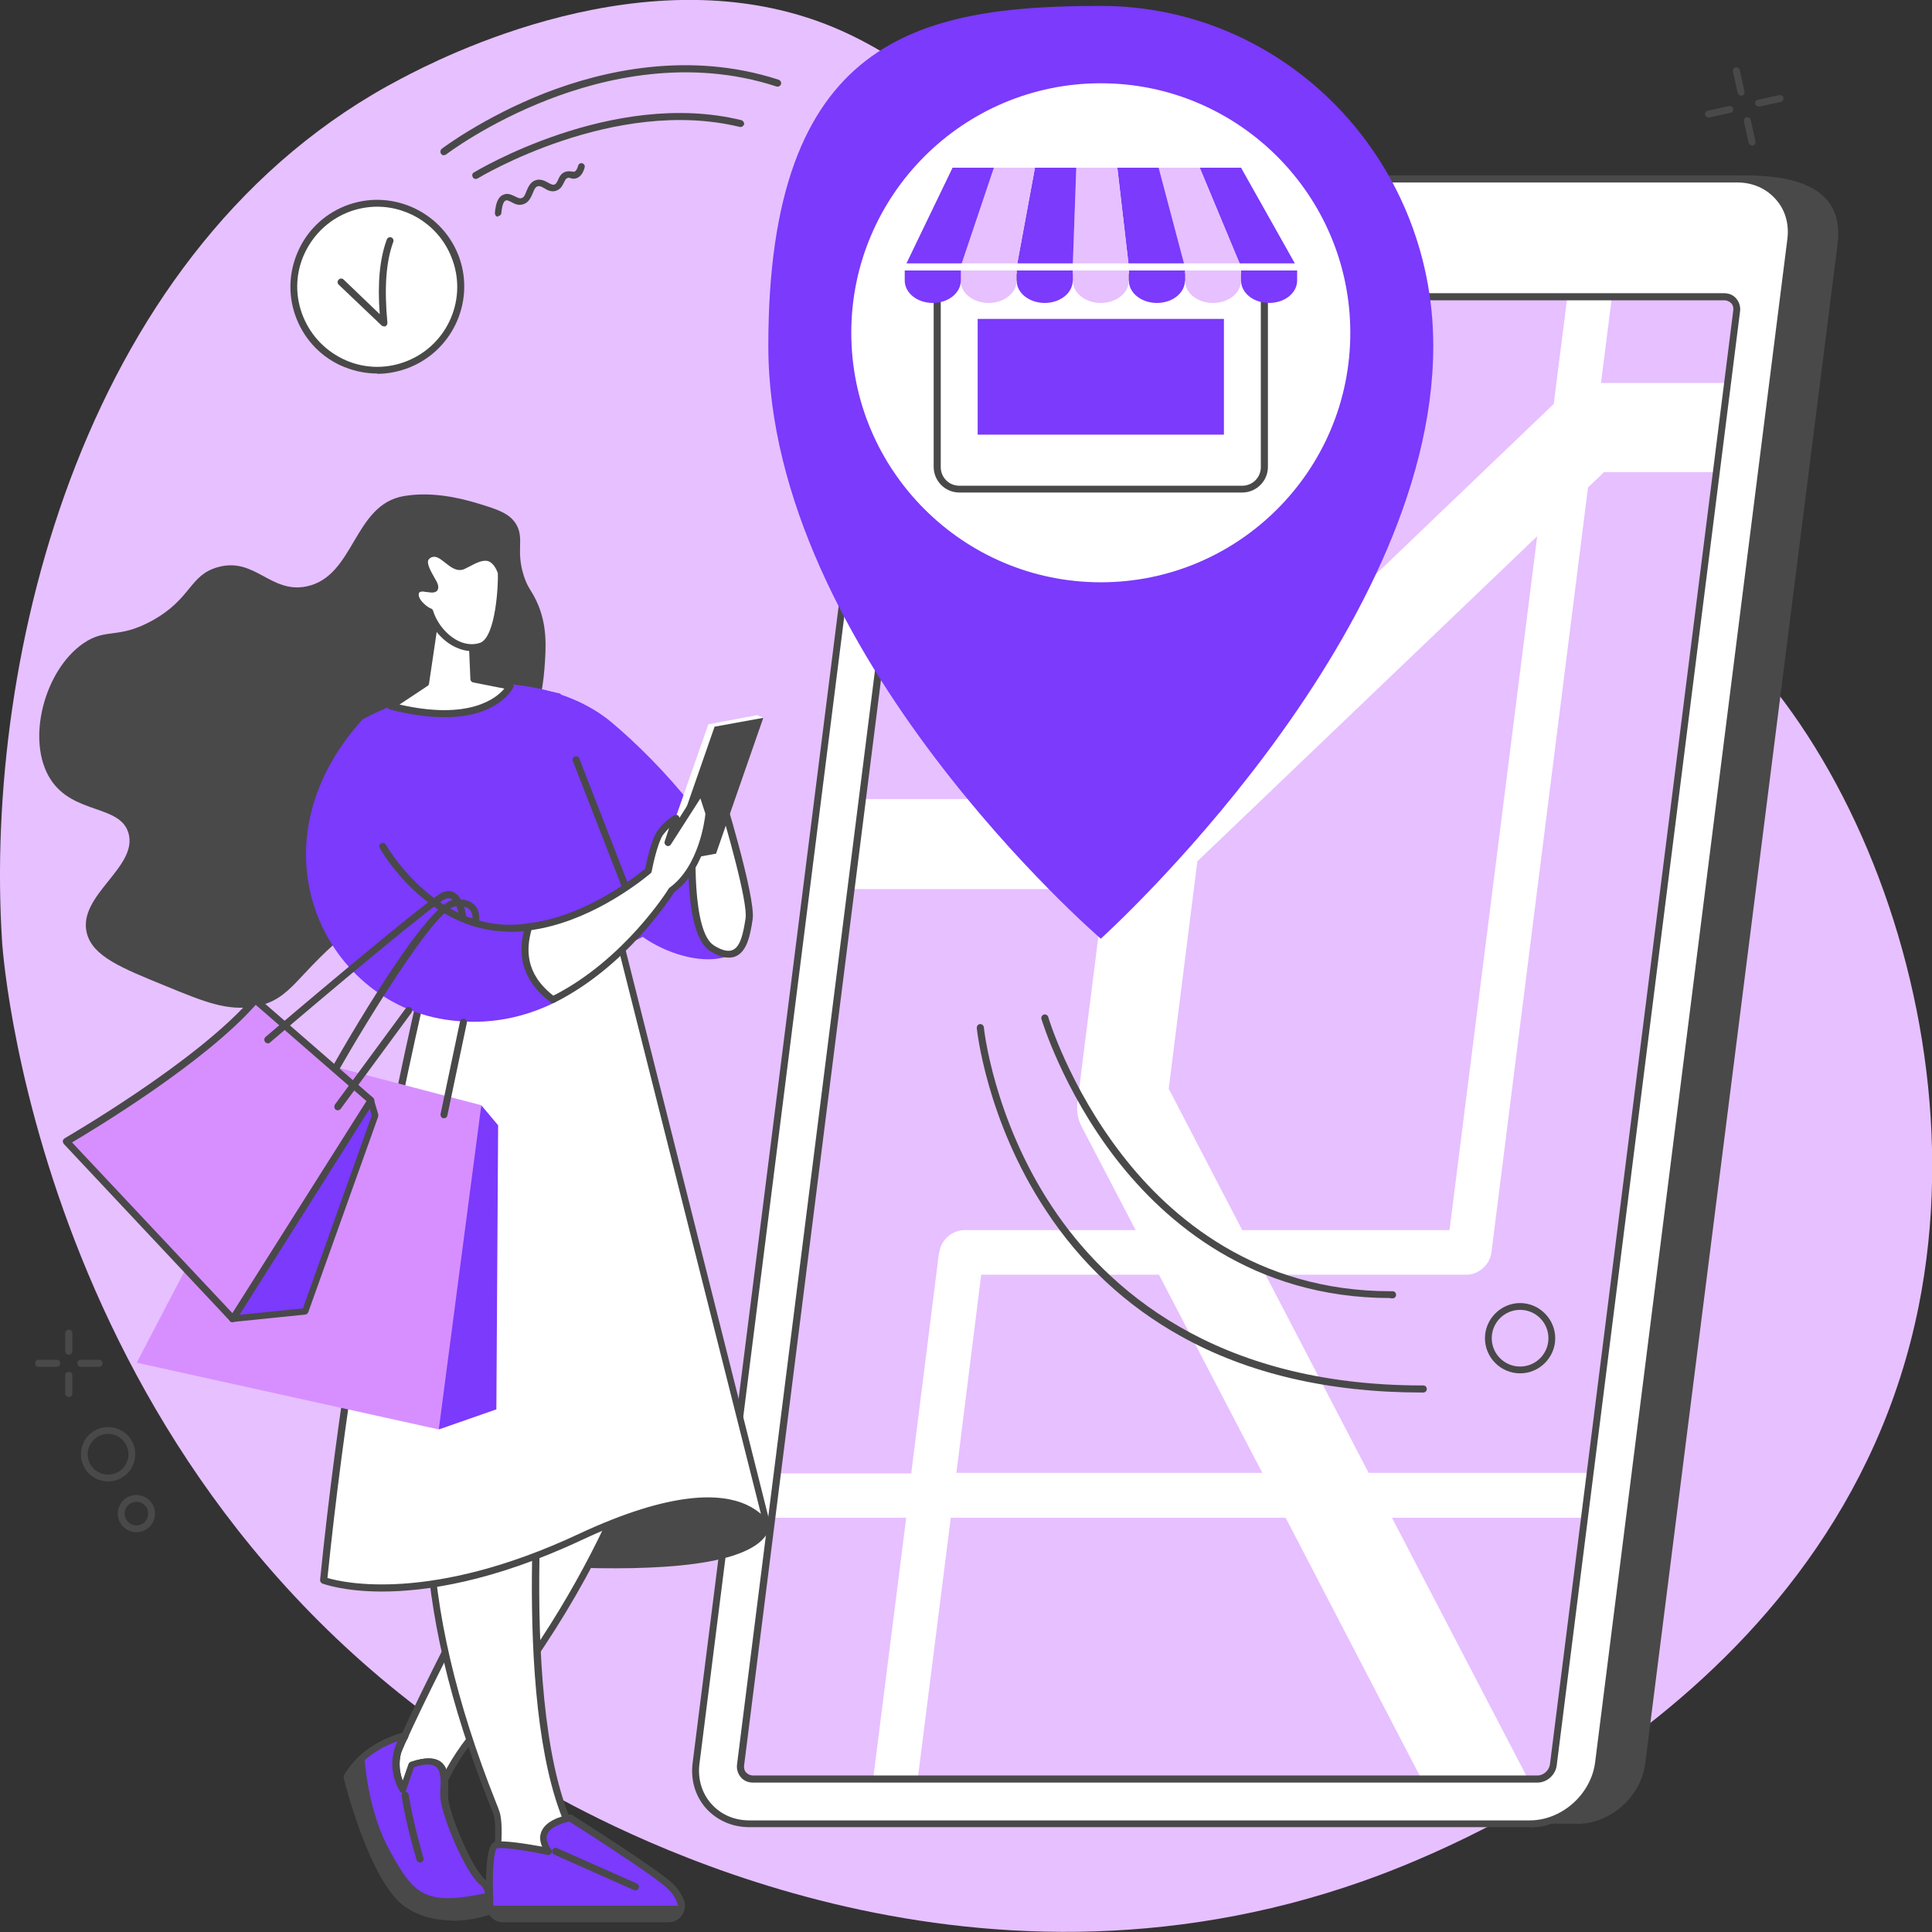 <?xml version="1.0" encoding="UTF-8"?>
<svg id="Layer_1" data-name="Layer 1" xmlns="http://www.w3.org/2000/svg" version="1.1" viewBox="0 0 654.3 654.3">
  <rect x="0" y="0" width="654.3" height="654.3" fill="#333333" stroke="none"/>
  <defs>
    <style>
      .cls-1 {
        fill: #d78fff;
      }

      .cls-1, .cls-2, .cls-3, .cls-4, .cls-5, .cls-6, .cls-7 {
        stroke-width: 0px;
      }

      .cls-2 {
        fill: #e13a47;
      }

      .cls-3 {
        fill: #7b3afc;
      }

      .cls-4 {
        fill: #e7c0ff;
      }

      .cls-5 {
        fill: #ffd0c8;
      }

      .cls-6 {
        fill: #494949;
      }

      .cls-7 {
        fill: #fff;
      }
    </style>
  </defs>
  <g id="b">
    <g id="c">
      <g>
        <path class="cls-4" d="M185.1,606.7C16.4,514.3,1.2,327.4.7,318.8-5.5,221.6,28.6,82.6,136.1,26.5c12.4-6.5,83.4-43.5,146.3-17.2,50.1,20.9,98.4,83.3,114.8,137.3,2.3,7.7,4.1,15.6,11.4,23.8,27.9,31.6,82.8,5.7,126.2,15.8,74,17.2,137.4,144,115,256.1-27,135-166.2,187-188,194.7-134.5,47.6-252.4-17-276.6-30.3h0Z"/>
        <path class="cls-6" d="M534,617.6h-264.3c-11.4,0-19.5-9.2-18-20.6L316.7,82.9c1.4-11.4,11.8-20.6,23.2-20.6l251.1-2.9c28.8,0,32.7,12.1,31.3,23.5l-65.1,514.2c-1.4,11.4-11.8,20.6-23.2,20.6h0Z"/>
        <path class="cls-7" d="M518.1,617.6H253.8c-11.4,0-19.5-9.2-18-20.6L300.8,81.2c1.4-11.4,11.8-20.6,23.2-20.6h264.3c11.4,0,19.5,9.2,18,20.6l-65.1,515.8c-1.4,11.4-11.8,20.6-23.2,20.6h0Z"/>
        <path class="cls-6" d="M324.1,61.8c-10.8,0-20.7,8.8-22.1,19.6l-65.1,515.8c-.7,5.2.8,10.1,4,13.7,3.2,3.6,7.7,5.6,12.9,5.6h264.3c10.8,0,20.7-8.8,22.1-19.6l65.1-515.8c.7-5.2-.7-10.1-4-13.7-3.2-3.6-7.8-5.6-12.9-5.6,0,0-264.3,0-264.3,0ZM518.1,618.8H253.8c-5.8,0-11-2.3-14.7-6.4-3.7-4.2-5.3-9.7-4.5-15.6L299.7,81.1c1.5-11.9,12.5-21.7,24.4-21.7h264.3c5.8,0,11,2.3,14.7,6.4,3.7,4.2,5.3,9.7,4.5,15.6l-65.1,515.8c-1.5,11.9-12.5,21.7-24.4,21.7h0Z"/>
        <polygon class="cls-4" points="520.6 181.6 405.5 291.7 395.8 368.7 420.7 416.6 490.9 416.6 520.6 181.6 520.6 181.6"/>
        <path class="cls-4" d="M517.5,602.5h3.4c2.5,0,4.8-2,5.1-4.5l10.6-84h-65.2l46.1,88.5h0Z"/>
        <path class="cls-4" d="M318.1,424.2c.5-4.2,4.3-7.6,8.5-7.6h58l-18.3-35.1c-1.3-2.5-1.8-5.3-1.4-8.2l9.1-72.2h-85.8l-25,197.9h45.4l9.4-74.7h0Z"/>
        <path class="cls-4" d="M537.8,165.1l-32.7,259c-.5,4.2-4.3,7.6-8.5,7.6h-68l34.9,67.1h75l42.8-338.9h-38.1l-5.4,5.2h0Z"/>
        <path class="cls-4" d="M542.3,129.7h42.8l3.1-24.7c.3-2.5-1.5-4.5-4-4.5h-38.3l-3.7,29.2h0Z"/>
        <path class="cls-4" d="M377.9,270.7l21.5-170.2h-81.3c-2.5,0-4.8,2-5.1,4.5l-20.9,165.6h85.8Z"/>
        <polygon class="cls-4" points="435.4 514 322 514 310.8 602.5 481.4 602.5 435.4 514 435.4 514"/>
        <polygon class="cls-4" points="323.9 498.8 427.5 498.8 392.5 431.7 332.3 431.7 323.9 498.8 323.9 498.8"/>
        <path class="cls-4" d="M306.8,514h-45.4l-10.6,84c-.3,2.5,1.5,4.5,4,4.5h40.9l11.2-88.5h0Z"/>
        <polygon class="cls-4" points="530.8 100.5 429.7 100.5 411.2 246.9 526.2 136.8 530.8 100.5 530.8 100.5"/>
        <path class="cls-6" d="M250.8,597.7h1.2c-.1,1.1.1,2,.7,2.6.6.6,1.4,1,2.3,1h265.7c2,0,3.9-1.7,4.2-3.7l62.1-492.5c.1-.9-.1-1.8-.7-2.4-.6-.6-1.4-1-2.3-1h-265.7c-2,0-3.9,1.7-4.2,3.7l-62.1,492.5h-1.2ZM520.7,603.7H255c-1.6,0-3.1-.6-4.1-1.8-1-1.2-1.5-2.7-1.3-4.3l62.1-492.5c.4-3.2,3.3-5.8,6.5-5.8h265.7c1.6,0,3.1.6,4.1,1.8,1,1.2,1.5,2.7,1.3,4.3l-62.1,492.5c-.4,3.2-3.3,5.8-6.5,5.8h0Z"/>
        <path class="cls-5" d="M452.9,86.8c-4.3,0-7.3-3.5-6.8-7.7.5-4.3,4.4-7.7,8.7-7.7s7.3,3.5,6.8,7.7-4.4,7.7-8.7,7.7h0Z"/>
        <path class="cls-6" d="M156.7,286.9c-13.6,14.1-14.1,9.5-36.5,27-20.1,15.6-20.9,24.8-34.1,27-9.1,1.5-16.7-1.5-29.8-6.9-15.2-6.2-24.9-10.1-26.9-18-3.2-12.8,17.5-22.3,14.1-33.9-2.9-9.7-18.7-6.2-26.4-18.2-8.4-13.1-2.1-36.9,11.1-46,7.8-5.4,11.7-1.3,23.3-7.7,13.4-7.4,12.6-15.4,22.2-18.1,12.6-3.6,17.9,9,30.1,6.5,16.4-3.4,15.8-27.7,33-30.6,9.4-1.6,18.9.6,25.4,2.6,6.5,2,10.5,3.3,12.7,7.1,2.7,4.8-.2,8.6,2.4,17,1.3,4.3,2.7,5.2,4.4,8.9,3.8,8.1,3.2,15.9,2.7,22.7-2.6,34.5-27.8,60.6-27.8,60.6h0Z"/>
        <path class="cls-6" d="M129.6,525.1s120.2,17.3,130.7-6.7c0,0-4.4-18-31.3-20.2-27-2.2-99.4,26.9-99.4,26.9h0Z"/>
        <path class="cls-7" d="M226.1,458.6s-10.3,63.1-65.1,128.3c-5.2,6.1-9.3,13.1-12.5,20.5l-1.9,4.5s-12.9-2.2-15-8.6,50-102.4,50-102.4l44.5-42.3h0Z"/>
        <path class="cls-6" d="M182.6,501.6c-19.8,36.6-50.8,96.3-49.8,101.3,1.4,4.3,9.2,6.7,13.1,7.6l1.5-3.6c3.2-7.7,7.5-14.6,12.7-20.8,46.6-55.4,61-109.8,64.2-124.1l-41.6,39.6h0ZM146.6,613c0,0-.1,0-.2,0-.6,0-13.6-2.4-15.9-9.4-.4-1.3-1.4-4.4,24.3-54.5,12.6-24.5,25.6-48.6,25.8-48.8,0-.1.1-.2.2-.3l44.5-42.3c.4-.4.9-.4,1.4-.2s.7.7.6,1.2c-.1.6-11,64.2-65.4,128.8-5,5.9-9.1,12.7-12.3,20.2l-1.9,4.5c-.2.4-.6.7-1.1.7h0Z"/>
        <path class="cls-2" d="M136.5,606.1l2.9-8.5c13-4.5,11.1,5.3,10.9,10.4-.2,5.1,8.1,25.1,12.7,29.1,4.6,3.9,2.1,10.1,2.1,10.1,0,0-15.7,5.8-27.3-2.5-11.7-8.3-20.3-43-20.3-43,6.4-11,19.6-13.9,19.6-13.9,0,0-6.4,8.3-.6,18.3h0Z"/>
        <path class="cls-6" d="M118.7,601.9c1.1,4.1,9.2,34.4,19.7,41.8,9.9,7,23,3.4,25.7,2.5.4-1.4,1.3-5.5-1.9-8.3-4.9-4.2-13.4-24.6-13.1-30,0-.5,0-.9,0-1.5.2-3,.4-6.6-1.5-8.1-1.4-1-3.9-1-7.4.2l-2.7,7.9c-.2.4-.5.8-1,.8-.5,0-.9-.2-1.1-.6-4.1-7.1-2.4-13.5-.8-16.9-4,1.4-11.5,4.9-15.9,12.1h0ZM153.1,650.4c-5,0-10.8-1.1-16-4.7-11.9-8.4-20.4-42.2-20.7-43.6,0-.3,0-.6.1-.9,6.6-11.4,19.8-14.3,20.4-14.5.5-.1,1,.1,1.2.5s.2,1,0,1.4c-.2.3-4.8,6.5-1.7,14.5l2-5.7c.1-.3.4-.6.7-.7,4.7-1.6,8-1.6,10.2,0,2.9,2.2,2.6,6.8,2.4,10.1,0,.5,0,1,0,1.4-.2,4.8,8,24.4,12.3,28.1,5.2,4.4,2.5,11.2,2.4,11.5-.1.3-.4.6-.7.7-.4.1-5.7,2-12.4,2h0Z"/>
        <path class="cls-6" d="M130.8,627c-5.9-10.8-7.9-23.6-8.5-31.2-1.8,1.7-3.4,3.6-4.8,6,0,0,8.6,34.7,20.3,43,11.7,8.3,27.3,2.5,27.3,2.5,0,0,1-2.3.6-5-22,4.7-26.2.8-34.9-15.2h0Z"/>
        <path class="cls-3" d="M165.7,642.2c-.2-1.7-.9-3.6-2.7-5.1-4.6-3.9-13-24-12.7-29.1.2-5.1,2.1-14.9-10.9-10.4l-2.9,8.5c-5.8-10.1.6-18.3.6-18.3,0,0-8.2,1.8-14.8,7.9.7,7.6,2.6,20.4,8.5,31.2,8.7,16,13,19.9,34.9,15.2h0Z"/>
        <path class="cls-6" d="M123.5,596.2c.6,7,2.6,19.6,8.3,30.2,8.2,14.9,11.6,19.2,32.5,14.8-.3-1.3-1-2.4-2.1-3.3-4.9-4.2-13.4-24.6-13.1-30,0-.5,0-.9,0-1.5.2-3,.4-6.6-1.5-8.1-1.4-1-3.9-1-7.4.2l-2.7,7.9c-.2.4-.5.7-1,.8-.5,0-.9-.2-1.1-.6-4.1-7.1-2.4-13.5-.8-16.9-2.8,1-7.2,2.9-11.1,6.4h0ZM151.7,645.3c-10.7,0-15.1-5.3-21.9-17.7-5.8-10.7-7.9-23.1-8.7-31.7,0-.4.1-.7.4-1,6.8-6.3,15-8.1,15.4-8.2.5-.1,1,.1,1.2.5.3.4.2,1,0,1.4-.2.3-4.8,6.5-1.7,14.5l2-5.7c.1-.3.4-.6.7-.7,4.7-1.6,8-1.6,10.2,0,2.9,2.2,2.6,6.8,2.4,10.1,0,.5,0,1,0,1.4-.2,4.8,8,24.4,12.3,28.1,1.8,1.5,2.8,3.5,3.1,5.9,0,.6-.3,1.2-.9,1.3-5.8,1.3-10.5,1.9-14.3,1.9h0Z"/>
        <path class="cls-6" d="M142.2,630.7c-.5,0-1-.3-1.1-.8,0-.1-3.4-10.9-5.1-21.7-.1-.6.3-1.2,1-1.4.6-.1,1.3.3,1.4,1,1.7,10.6,5,21.2,5,21.4.2.6-.2,1.3-.8,1.5-.1,0-.2,0-.4,0h0Z"/>
        <path class="cls-7" d="M168.7,630.5c-.9-.4,1.1-11.9-.6-16.8-1.7-4.9-21.4-49.1-22.7-95.3-1.3-46.2,38.8-37.6,38.8-37.6,0,0-11.4,107.7,12.4,144.2,0,0-7.9,14.2-27.8,5.4h0Z"/>
        <path class="cls-6" d="M169.7,629.6c4.3,1.9,8.1,2.6,11.2,2.6,8.6,0,13-5.3,14.2-7.1-22.2-35.5-13.5-131.2-12.3-143.3-3.7-.6-16.6-1.8-25.8,6-7.3,6.1-10.9,16.4-10.5,30.6.8,27.3,8,58.2,21.5,92.1.6,1.4.9,2.3,1.1,2.9,1.1,3.1.8,8.5.6,12.4,0,1.4-.2,3.1-.1,3.9h0ZM180.8,634.5c-3.5,0-7.7-.8-12.5-2.9-1.1-.5-1.1-1.8-.8-6,.2-3.7.5-8.8-.5-11.5-.2-.5-.6-1.5-1.1-2.8-13.6-34.1-20.9-65.3-21.7-92.9-.4-15,3.4-25.9,11.3-32.5,11.8-9.8,28.2-6.4,28.9-6.3.6.1,1,.7.9,1.3-.1,1.1-11.1,107.7,12.2,143.5.2.4.3.8,0,1.2,0,.1-5.1,8.9-16.8,8.9h0Z"/>
        <path class="cls-3" d="M230.5,643.8c-.7-1.7-1.8-3.7-3.8-5.4-5.7-5.2-33.5-22.8-33.5-22.8,0,0-13.9,2-7.2,11.4,0,0-14.5-3.1-18-2.2-2.6.7-2.3,13.8-2,20.8.1,2.4,2,4.2,4.4,4.2h56c3.1,0,5.2-3.1,4.1-6h0Z"/>
        <path class="cls-6" d="M168.3,625.9c-.8.7-1.8,5.5-1.2,19.6,0,1.7,1.5,3.1,3.2,3.1h56c1.1,0,2.1-.5,2.7-1.4.6-.9.7-2,.3-2.9h0c-.7-1.9-1.9-3.5-3.5-5-5.2-4.7-29.6-20.3-33-22.4-2,.4-6.3,1.7-7.4,4.2-.6,1.4-.2,3.2,1.3,5.3.3.4.3.9,0,1.3-.3.4-.8.6-1.2.5-5.7-1.2-14.9-2.8-17.4-2.2h0ZM226.4,651h-56c-3,0-5.5-2.3-5.6-5.3-.9-20.9,1.8-21.6,2.9-21.9,2.8-.7,11.5.8,15.9,1.6-.8-1.9-.9-3.6-.2-5.2,1.9-4.5,9.3-5.6,9.6-5.7.3,0,.6,0,.8.2,1.1.7,28,17.7,33.7,22.9,1.9,1.7,3.2,3.7,4.1,5.9.7,1.7.4,3.6-.6,5.1-1,1.5-2.8,2.4-4.6,2.4h0Z"/>
        <path class="cls-6" d="M165.9,645.5s0,0,0,0c.1,2.4,2,4.2,4.4,4.2h56c2.5,0,4.4-2,4.4-4.3h-64.8Z"/>
        <path class="cls-6" d="M215.2,640.2c-.2,0-.3,0-.5-.1l-27-12c-.6-.3-.9-1-.6-1.6.3-.6,1-.9,1.6-.6l27,12c.6.3.9,1,.6,1.6-.2.4-.6.7-1.1.7h0Z"/>
        <path class="cls-7" d="M147.1,318.7s-25.7,99.4-37.5,216.6c0,0,30.5,11.6,86.9-14.7,56.3-26.3,63.8-2.2,63.8-2.2l-51.3-203.7-61.8,4.1h0Z"/>
        <path class="cls-6" d="M110.9,534.4c5.3,1.6,35.1,8.5,85.1-14.9,31.9-14.9,48.3-13.7,56.6-10,2.2,1,3.8,2.1,5.1,3.2l-49.6-196.8-60,3.9c-2.5,9.8-26,104.9-37.2,214.6h0ZM129.4,539c-12.7,0-19.6-2.5-20.2-2.7-.5-.2-.8-.7-.8-1.2,11.7-115.9,37.3-215.8,37.5-216.7.1-.5.6-.9,1.1-.9l61.8-4.1c.6,0,1.1.3,1.2.9l51.3,203.7c.2.6-.2,1.3-.8,1.4-.6.2-1.3-.2-1.4-.8,0-.2-1.5-4.4-7.7-7.1-7.8-3.4-23.5-4.4-54.5,10.1-30.1,14.1-52.9,17.4-67.6,17.4h0Z"/>
        <path class="cls-3" d="M168.7,231.6s22.3-.5,38.5,13.1c16.1,13.5,41.8,41.1,46.2,63.9,4.3,22.8-26.1,19.1-40.8,4.5-14.7-14.6-43.8-81.4-43.8-81.4h0Z"/>
        <path class="cls-3" d="M122.9,243.6s29.7-17.7,66.9-8.7l31.7,70.6c2,4.4.2,9.7-4.1,11.9-10.8,5.7-34.1,13.5-73.6,6-6.4-1.2-11.3-6.4-12.1-12.9l-8.8-67h0Z"/>
        <path class="cls-7" d="M243.1,266.3s11.6,37.5,10.5,44.8c-1.1,7.2-2.8,16.1-12.5,10-9.7-6-6.2-44.7-6.2-44.7l8.2-10.1h0Z"/>
        <path class="cls-6" d="M236.1,276.9c-.9,10.8-1.7,38.7,5.7,43.3,2.7,1.7,4.9,2.2,6.4,1.5,2.7-1.2,3.6-6.2,4.3-10.7.8-5.4-6.3-30.5-9.9-42.1l-6.5,8.1h0ZM246.7,324.3c-1.8,0-3.8-.7-6.2-2.2-10-6.3-7.1-41.8-6.7-45.8,0-.2.1-.5.3-.6l8.2-10.1c.3-.3.7-.5,1.1-.4.4,0,.8.4.9.8.5,1.5,11.7,37.9,10.6,45.3-.8,5.4-1.9,10.8-5.6,12.5-.8.4-1.6.5-2.5.5h0Z"/>
        <polygon class="cls-7" points="226 292.1 223.8 291.2 239.9 245.3 256.4 242.2 258.5 243.1 226 292.1 226 292.1"/>
        <polygon class="cls-6" points="242.5 289.1 226 292.1 242 246.1 258.5 243.1 242.5 289.1 242.5 289.1"/>
        <path class="cls-6" d="M211.9,301.7c-.5,0-.9-.3-1.1-.8l-16.8-43.2c-.2-.6,0-1.3.7-1.5s1.3,0,1.5.7l16.8,43.2c.2.6,0,1.3-.7,1.5-.1,0-.3,0-.4,0h0Z"/>
        <path class="cls-3" d="M179,313.8c-5.2.6-10.6.5-16-.8-29.2-6.9-20.3-53.7-20.3-53.7l-19.8-15.8c-39,43-13.2,95.5,27.9,101.8,14.4,2.2,26.9-.7,37.5-6-11.6-8.7-11.2-19.1-9.3-25.6h0Z"/>
        <path class="cls-7" d="M240.1,275.3l-2.6-7.7-11.3,17.7,2.7-8.2s-3.2,1.7-5.4,5c-2.1,3.2-3.9,12.2-4,12.7-5,4.1-21.5,16.7-40.5,19-1.9,6.4-3.4,16.1,8.2,24.8,25.2-12.5,40.2-37.1,40.2-37.1,11.1-8.1,12.6-26.1,12.6-26.1h0Z"/>
        <path class="cls-6" d="M180,314.9c-1.8,6.5-2.2,14.8,7.4,22.3,24.2-12.3,39-36.1,39.1-36.3,0-.1.2-.2.3-.3,9.9-7.2,11.9-22.9,12.1-25l-1.7-5.2-10,15.6c-.3.5-1,.7-1.5.4-.5-.3-.8-.9-.6-1.4l1.5-4.6c-.7.7-1.4,1.5-2.1,2.4-1.6,2.4-3.2,9.1-3.8,12.3,0,.3-.2.5-.4.7-4.7,3.9-21.2,16.5-40.4,19.2h0ZM187.3,339.7c-.3,0-.5,0-.7-.2-11.9-8.9-10.7-19.1-8.7-26,.1-.5.5-.8,1-.8,18.4-2.2,34.6-14.4,39.6-18.5.4-2,2-9.7,4.1-12.7,2.3-3.5,5.6-5.3,5.8-5.4.4-.2.9-.2,1.3.1.2.2.4.5.4.8l6.4-10.1c.2-.4.7-.6,1.1-.5.5,0,.8.4,1,.8l2.6,7.7c0,.2,0,.3,0,.5,0,.8-1.6,18.5-12.9,26.8-1.5,2.4-16.6,25.5-40.6,37.4-.2,0-.3.1-.5.1h0Z"/>
        <polygon class="cls-3" points="168.1 477.3 148.6 484.1 150.5 430.6 163 374.3 168.7 381.1 168.1 477.3 168.1 477.3"/>
        <polygon class="cls-1" points="46.3 461.5 100.4 357.9 163 374.3 148.6 484.1 46.3 461.5 46.3 461.5"/>
        <path class="cls-6" d="M150.3,378.7c0,0-.2,0-.2,0-.6-.1-1-.8-.9-1.4l6.6-31.4c.1-.6.8-1,1.4-.9.6.1,1,.8.9,1.4l-6.6,31.4c-.1.6-.6.9-1.2.9h0Z"/>
        <path class="cls-6" d="M111.5,366.7c-.1,0-.3,0-.4,0-.6-.2-.9-.9-.7-1.5.2-.6,33-59.3,43.3-60.5,3.3-.4,5.7.3,7.2,2,2.1,2.4,1.2,6,1.2,6.1-.2.6-.8,1-1.4.8-.6-.2-1-.8-.8-1.4,0,0,.6-2.5-.7-4-.9-1.1-2.6-1.4-5.1-1.2-8,.9-40.1,56.2-41.3,59-.2.5-.6.7-1.1.7h0Z"/>
        <path class="cls-6" d="M172.5,315.5c-27.9,0-43.8-28-43.9-28.3-.3-.6-.1-1.3.5-1.6.6-.3,1.3-.1,1.6.5.2.3,17.8,31.3,48.2,26.6.6,0,1.3.3,1.4,1,.1.6-.3,1.2-1,1.4-2.3.4-4.5.5-6.7.5h0Z"/>
        <polygon class="cls-3" points="103.4 444.1 78.8 446.6 96.4 413.1 125.6 372.7 127.1 377.8 103.4 444.1 103.4 444.1"/>
        <path class="cls-6" d="M103.4,444.1h0ZM97.5,413.7l-16.5,31.6,21.6-2.2,23.3-65.3-.7-2.4-27.7,38.3h0ZM78.8,447.8c-.4,0-.8-.2-1-.5-.2-.4-.3-.8,0-1.2l17.6-33.6s0,0,0-.1l29.1-40.4c.3-.4.7-.5,1.2-.5.4,0,.8.4.9.8l1.5,5.1c0,.2,0,.5,0,.7l-23.7,66.3c-.2.4-.5.7-1,.8l-24.5,2.5s0,0-.1,0h0Z"/>
        <path class="cls-1" d="M86.4,338.6l39.2,34.1-46.7,73.9-56.3-60s44.9-25.7,63.9-48h0Z"/>
        <path class="cls-6" d="M24.4,386.9l54.3,57.8,45.4-71.8-37.5-32.6c-17.5,19.8-54.8,42.2-62.2,46.6h0ZM78.8,447.8c-.3,0-.6-.1-.9-.4l-56.3-60c-.2-.3-.4-.6-.3-1,0-.4.3-.7.6-.9.4-.3,44.9-25.9,63.6-47.7.2-.2.5-.4.8-.4.3,0,.6,0,.9.3l39.2,34.1c.4.4.5,1,.2,1.5l-46.7,73.9c-.2.3-.5.5-.9.5,0,0,0,0-.1,0h0Z"/>
        <path class="cls-6" d="M114.4,376c-.2,0-.5,0-.7-.2-.5-.4-.6-1.1-.3-1.7l24-32.6c.4-.5,1.1-.6,1.7-.3.5.4.6,1.1.3,1.7l-24,32.6c-.2.3-.6.5-1,.5h0Z"/>
        <path class="cls-6" d="M90.7,353.3c-.3,0-.7-.1-.9-.4-.4-.5-.4-1.2.1-1.7,2.2-1.9,54.3-46.2,59.8-48.9,1.9-.9,3.4-.5,4.2,0,3.2,1.8,3.9,7.6,4,8.3,0,.6-.4,1.2-1,1.3-.6,0-1.2-.4-1.3-1-.2-1.4-1-5.5-2.8-6.5-.4-.2-1-.4-2.1.1-4.2,2-40.6,32.6-59.3,48.6-.2.2-.5.3-.8.3h0Z"/>
        <path class="cls-7" d="M159.9,215.2l.6,14.8,12.4,2.5s-7.5,15.2-40.5,6.7l11.8-7.8,3-20.3,12.7,4.1h0Z"/>
        <path class="cls-6" d="M135.3,238.6c23.6,5.4,32.8-2.1,35.5-5.4l-10.6-2.1c-.5-.1-.9-.6-.9-1.1l-.6-14-10.6-3.4-2.8,18.9c0,.3-.2.6-.5.8l-9.5,6.3h0ZM150.7,242.9c-5.1,0-11.2-.7-18.6-2.6-.5-.1-.8-.5-.9-.9s.1-.9.5-1.2l11.3-7.5,3-19.8c0-.3.3-.6.5-.8.3-.2.7-.2,1-.1l12.7,4.1c.5.2.8.6.8,1.1l.5,13.8,11.5,2.3c.4,0,.7.3.8.6s.2.7,0,1c-.3.5-5.2,10-23.2,10h0Z"/>
        <path class="cls-7" d="M169.7,193.8c-3.3-8.8-9.2-3.9-12.9-2.2-3.7,1.7-7-6.1-11.3-3.8-4.2,2.2.9,8.1,1.8,10.6.9,2.5-4,0-5.8,1.2-1.2.8-1.4,2.5.3,4.7,1,1.3,2.5,2.5,3.8,3,2.3,7.7,10.6,14.1,17.4,11.5,6.9-2.6,6.9-24.6,6.7-24.9h0Z"/>
        <path class="cls-6" d="M142.9,200.4c-.3,0-.6,0-.7.1-.2.1-.3.3-.4.6-.1.6.2,1.5.9,2.4.9,1.1,2.2,2.2,3.3,2.6.3.1.6.4.7.8,1.3,4.2,4.6,8.2,8.4,10.1,1.8.9,4.6,1.7,7.5.7,5.4-2,6.2-20.4,6-23.6-.8-2.2-1.9-3.5-3.1-4-1.9-.7-4.3.6-6.4,1.7-.6.3-1.2.6-1.8.9-2.5,1.1-4.6-.6-6.5-2.1-2-1.6-3.3-2.5-4.8-1.8-.7.4-.9.8-1,1-.4,1.4,1,3.8,2,5.6.6,1,1.1,1.9,1.3,2.6.3,1,0,1.7-.2,2-.8.9-2.1.7-3.5.5-.5,0-1.2-.2-1.8-.2h0ZM159.8,220.5c-1.9,0-3.8-.5-5.7-1.4-4.3-2.1-7.9-6.3-9.5-11-1.3-.7-2.8-1.9-3.7-3.2-1.4-1.8-1.5-3.3-1.4-4.2.2-.9.6-1.7,1.4-2.2,1.1-.8,2.7-.5,4.1-.3.3,0,.7,0,1,.1-.2-.5-.6-1.1-1-1.8-1.3-2.2-2.9-5-2.2-7.4.3-1.1,1-1.9,2.1-2.5,2.9-1.5,5.4.5,7.3,2.1,1.8,1.4,2.9,2.3,4,1.8.5-.2,1-.5,1.6-.8,2.4-1.3,5.4-2.9,8.3-1.9,2,.7,3.5,2.5,4.6,5.5h0c.2.6,0,7-.7,12.2-1.2,8.2-3.4,13-6.8,14.3-1.2.4-2.4.7-3.7.7h0Z"/>
        <path class="cls-3" d="M485.4,117.1c0,99.5-112.6,200.8-112.6,200.8,0,0-112.6-96.9-112.6-200.8S310.6,2,372.8,2s112.6,51.5,112.6,115.1h0Z"/>
        <path class="cls-7" d="M457.3,112.7c0,46.7-37.9,84.5-84.5,84.5s-84.5-37.9-84.5-84.5,37.9-84.5,84.5-84.5,84.5,37.9,84.5,84.5h0Z"/>
        <path class="cls-7" d="M317.4,93.9v64.2c0,4.1,3.3,7.5,7.5,7.5h95.8c4.1,0,7.5-3.3,7.5-7.5v-64.2h-110.8Z"/>
        <path class="cls-6" d="M318.6,95.1v63.1c0,3.5,2.8,6.3,6.3,6.3h95.8c3.5,0,6.3-2.8,6.3-6.3v-63.1h-108.4ZM420.7,166.8h-95.8c-4.8,0-8.7-3.9-8.7-8.7v-64.2c0-.7.5-1.2,1.2-1.2h110.8c.7,0,1.2.5,1.2,1.2v64.2c0,4.8-3.9,8.7-8.7,8.7h0Z"/>
        <polygon class="cls-3" points="414.5 147.2 331.1 147.2 331.1 108 414.5 108 414.5 147.2 414.5 147.2"/>
        <polygon class="cls-3" points="439.2 90.4 420.3 90.4 406.3 56.8 420.3 56.8 439.2 90.4 439.2 90.4"/>
        <path class="cls-3" d="M420.3,91.4v3.6c0,4.2,4.2,7.6,9.5,7.6s9.5-3.4,9.5-7.6v-3.6h-19Z"/>
        <polygon class="cls-4" points="420.3 90.4 401.3 90.4 392.4 56.8 406.3 56.8 420.3 90.4 420.3 90.4"/>
        <path class="cls-4" d="M401.3,91.4v3.6c0,4.2,4.2,7.6,9.5,7.6s9.5-3.4,9.5-7.6v-3.6h-19Z"/>
        <polygon class="cls-3" points="401.3 90.4 382.3 90.4 378.4 56.8 392.4 56.8 401.3 90.4 401.3 90.4"/>
        <path class="cls-3" d="M382.3,91.4v3.6c0,4.2,4.2,7.6,9.5,7.6s9.5-3.4,9.5-7.6v-3.6h-19Z"/>
        <polygon class="cls-4" points="382.3 90.4 363.3 90.4 364.5 56.8 378.4 56.8 382.3 90.4 382.3 90.4"/>
        <path class="cls-4" d="M363.3,91.4v3.6c0,4.2,4.2,7.6,9.5,7.6s9.5-3.4,9.5-7.6v-3.6h-19Z"/>
        <polygon class="cls-3" points="363.3 90.4 344.3 90.4 350.5 56.8 364.5 56.8 363.3 90.4 363.3 90.4"/>
        <path class="cls-3" d="M344.3,91.4v3.6c0,4.2,4.2,7.6,9.5,7.6s9.5-3.4,9.5-7.6v-3.6h-19Z"/>
        <polygon class="cls-4" points="344.3 90.4 325.3 90.4 336.6 56.8 350.5 56.8 344.3 90.4 344.3 90.4"/>
        <path class="cls-4" d="M325.3,91.4v3.6c0,4.2,4.2,7.6,9.5,7.6s9.5-3.4,9.5-7.6v-3.6h-19Z"/>
        <polygon class="cls-3" points="325.3 90.4 306.4 90.4 322.6 56.8 336.6 56.8 325.3 90.4 325.3 90.4"/>
        <path class="cls-3" d="M306.4,91.4v3.6c0,4.2,4.2,7.6,9.5,7.6s9.5-3.4,9.5-7.6v-3.6h-19Z"/>
        <path class="cls-7" d="M439.2,91.6h-132.9c-.7,0-1.2-.5-1.2-1.2s.5-1.2,1.2-1.2h132.9c.7,0,1.2.5,1.2,1.2s-.5,1.2-1.2,1.2h0Z"/>
        <path class="cls-7" d="M154.5,87.7c5.1,14.7-2.6,30.8-17.4,36-14.7,5.1-30.8-2.6-36-17.4-5.1-14.7,2.6-30.8,17.4-36,14.7-5.1,30.8,2.6,36,17.4h0Z"/>
        <path class="cls-6" d="M127.8,70c-3,0-6,.5-8.9,1.5-6.8,2.4-12.3,7.3-15.5,13.8s-3.6,13.9-1.2,20.7c2.4,6.8,7.3,12.3,13.8,15.5s13.9,3.6,20.7,1.2c14.1-4.9,21.6-20.4,16.6-34.5-3.9-11.2-14.4-18.2-25.6-18.2h0ZM127.8,126.5c-4.4,0-8.7-1-12.8-2.9-7.1-3.4-12.4-9.4-15-16.8-2.6-7.4-2.1-15.4,1.3-22.5,3.4-7.1,9.4-12.4,16.8-15,15.3-5.3,32.1,2.8,37.5,18.1,5.3,15.3-2.8,32.1-18.1,37.5-3.2,1.1-6.5,1.7-9.7,1.7h0Z"/>
        <path class="cls-6" d="M130,110.5c-.3,0-.6-.1-.8-.3l-14.5-13.8c-.5-.5-.5-1.2,0-1.7.5-.5,1.2-.5,1.7,0l12.2,11.7c-.8-10.5,0-18.8,2.4-25.3.2-.6.9-.9,1.5-.7.6.2.9.9.7,1.5-2.5,6.7-3.1,15.9-2,27.4,0,.5-.2,1-.7,1.2-.2,0-.3.1-.5.1h0Z"/>
        <path class="cls-6" d="M150.3,52.6c-.4,0-.7-.2-.9-.5-.4-.5-.3-1.3.2-1.7.1-.1,14.1-10.7,35-18.9,19.3-7.5,48.7-14.4,79.1-4.5.6.2,1,.9.8,1.5-.2.6-.9,1-1.5.8-29.6-9.7-58.5-2.9-77.5,4.5-20.6,8-34.3,18.4-34.4,18.5-.2.2-.5.2-.7.2h0Z"/>
        <path class="cls-6" d="M161.1,60.6c-.4,0-.8-.2-1-.6-.3-.6-.2-1.3.4-1.6.5-.3,46.9-28.4,90.6-17.7.6.2,1,.8.9,1.4-.2.6-.8,1-1.4.9-42.7-10.4-88.3,17.1-88.8,17.4-.2.1-.4.2-.6.2h0Z"/>
        <path class="cls-6" d="M481.6,471.6c-31.5,0-59.1-6.4-81.9-19.2-18.3-10.2-33.7-24.5-45.5-42.5-20.2-30.5-23.4-61.5-23.4-61.8,0-.6.4-1.2,1.1-1.3.6,0,1.2.4,1.3,1.1,0,.3,3.2,30.8,23.1,60.8,18.3,27.6,54.9,60.5,125.3,60.5h.4c.7,0,1.2.5,1.2,1.2,0,.7-.5,1.2-1.2,1.2h-.4,0Z"/>
        <path class="cls-6" d="M470.9,439.6c-46.6,0-76.2-25.6-92.9-47.1-18.1-23.4-25.2-47.1-25.3-47.4-.2-.6.2-1.3.8-1.5.6-.2,1.3.2,1.5.8,0,.2,7.1,23.6,25,46.7,16.3,21.1,45.4,46.2,91,46.2s.4,0,.6,0c.7,0,1.2.5,1.2,1.2,0,.7-.5,1.2-1.2,1.2h-.6Z"/>
        <path class="cls-6" d="M168.7,73.4s0,0,0,0c-.7,0-1.1-.6-1.1-1.3.3-3.5,1.2-5.6,3-6.2,1.4-.6,2.7.1,3.8.6,1,.5,1.6.8,2.2.6.8-.2,1.2-1,1.7-2.4.6-1.4,1.4-3.2,3.2-3.7,1.7-.5,3.1.3,4.2.9,1.1.6,1.6.8,2.1.6.5-.2.8-.7,1.2-1.6.5-1.1,1.1-2.4,2.8-2.8.9-.2,1.5,0,2,0,.5.1.6.1.8,0,.5-.2.9-.9,1.2-2,.2-.6.8-1,1.4-.8.6.2,1,.8.8,1.4-.5,1.9-1.4,3.1-2.6,3.6-1,.4-1.7.2-2.3,0-.4-.1-.6-.2-.9,0-.5.1-.7.5-1.2,1.5-.5,1-1,2.1-2.4,2.7-1.6.7-3.1,0-4.2-.7-1-.6-1.6-.9-2.3-.7-.8.2-1.2,1.1-1.7,2.4-.6,1.4-1.4,3.2-3.3,3.7-1.6.5-2.9-.2-4-.8-.8-.4-1.4-.7-1.8-.5-.4.1-1.2.8-1.5,4.2,0,.6-.6,1.1-1.2,1.1h0Z"/>
        <path class="cls-6" d="M36.6,485.6c-3.8,0-6.9,3.1-6.9,6.9s3.1,6.9,6.9,6.9,6.9-3.1,6.9-6.9-3.1-6.9-6.9-6.9h0ZM36.6,501.7c-5.1,0-9.2-4.1-9.2-9.2s4.1-9.2,9.2-9.2,9.2,4.1,9.2,9.2-4.1,9.2-9.2,9.2h0Z"/>
        <path class="cls-6" d="M46.2,508.6c-2.2,0-4,1.8-4,4s1.8,4,4,4,4-1.8,4-4-1.8-4-4-4h0ZM46.2,518.9c-3.5,0-6.3-2.8-6.3-6.3s2.8-6.3,6.3-6.3,6.3,2.8,6.3,6.3-2.8,6.3-6.3,6.3h0Z"/>
        <path class="cls-6" d="M23.3,458.8c-.7,0-1.2-.5-1.2-1.2v-6.1c0-.7.5-1.2,1.2-1.2s1.2.5,1.2,1.2v6.1c0,.7-.5,1.2-1.2,1.2h0Z"/>
        <path class="cls-6" d="M23.3,473.1c-.7,0-1.2-.5-1.2-1.2v-6.1c0-.7.5-1.2,1.2-1.2s1.2.5,1.2,1.2v6.1c0,.7-.5,1.2-1.2,1.2h0Z"/>
        <path class="cls-6" d="M19.2,462.9h-6.1c-.7,0-1.2-.5-1.2-1.2s.5-1.2,1.2-1.2h6.1c.7,0,1.2.5,1.2,1.2s-.5,1.2-1.2,1.2h0Z"/>
        <path class="cls-6" d="M33.5,462.9h-6.1c-.7,0-1.2-.5-1.2-1.2s.5-1.2,1.2-1.2h6.1c.7,0,1.2.5,1.2,1.2s-.5,1.2-1.2,1.2h0Z"/>
        <path class="cls-6" d="M589.7,32.4c-.5,0-1-.4-1.2-.9l-1.6-7.3c-.1-.6.3-1.3.9-1.4.6-.1,1.3.3,1.4.9l1.6,7.3c.1.6-.3,1.3-.9,1.4,0,0-.2,0-.3,0h0Z"/>
        <path class="cls-6" d="M593.4,49.3c-.5,0-1-.4-1.2-.9l-1.6-7.3c-.1-.6.3-1.3.9-1.4.6-.1,1.3.3,1.4.9l1.6,7.3c.1.6-.3,1.3-.9,1.4,0,0-.2,0-.3,0h0Z"/>
        <path class="cls-6" d="M578.6,39.8c-.5,0-1-.4-1.2-.9-.1-.6.3-1.3.9-1.4l7.3-1.6c.6-.1,1.3.3,1.4.9.1.6-.3,1.3-.9,1.4l-7.3,1.6c0,0-.2,0-.3,0h0Z"/>
        <path class="cls-6" d="M595.6,36.1c-.5,0-1-.4-1.2-.9-.1-.6.3-1.3.9-1.4l7.3-1.6c.6-.1,1.3.3,1.4.9.1.6-.3,1.3-.9,1.4l-7.3,1.6c0,0-.2,0-.3,0h0Z"/>
        <path class="cls-6" d="M514.8,443.6c-5.3,0-9.6,4.3-9.6,9.6s4.3,9.6,9.6,9.6,9.6-4.3,9.6-9.6-4.3-9.6-9.6-9.6h0ZM514.8,465.1c-6.6,0-11.9-5.4-11.9-11.9s5.4-11.9,11.9-11.9,11.9,5.4,11.9,11.9-5.3,11.9-11.9,11.9h0Z"/>
      </g>
    </g>
  </g>
</svg>